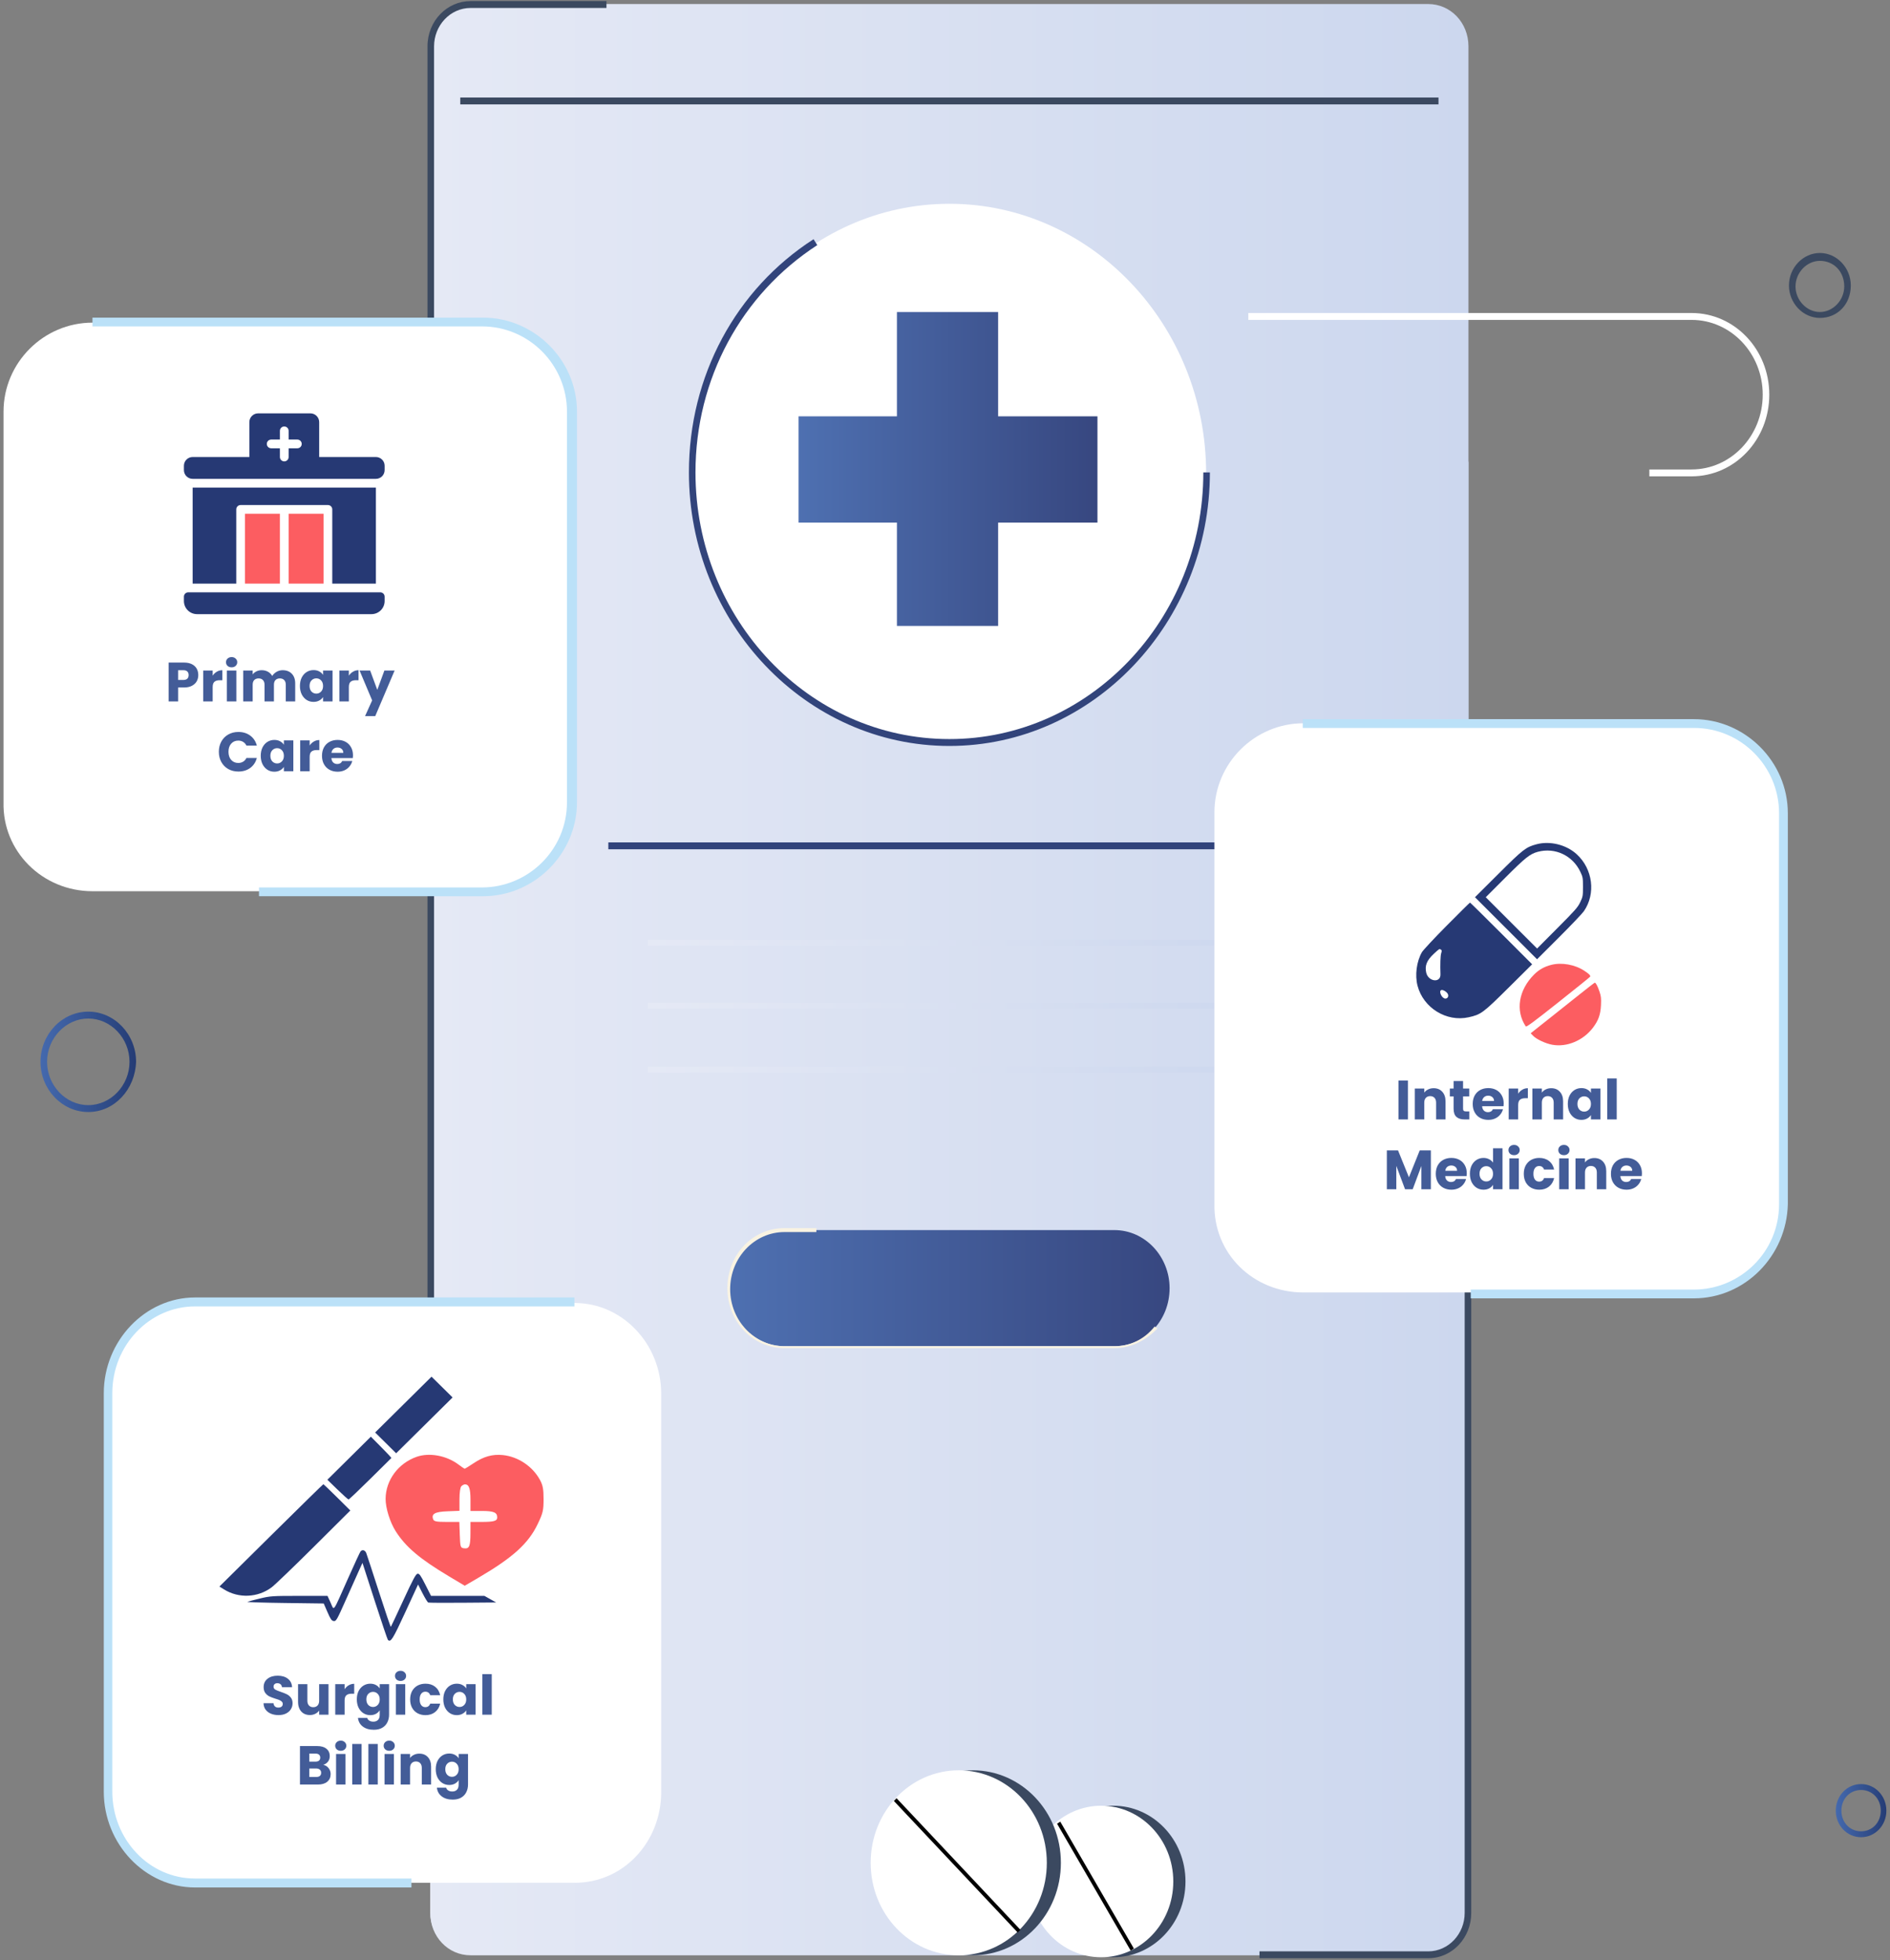 <svg width="379" height="393" viewBox="0 0 379 393" fill="none" xmlns="http://www.w3.org/2000/svg">
<rect x="0" y="0" width="379" height="393" fill="#808080" stroke="none"/>
<path d="M286.389 392.004H94.361C89.851 392.004 86.281 388.255 86.281 383.521V9.291C86.281 4.556 89.851 0.808 94.361 0.808H286.389C290.898 0.808 294.468 4.556 294.468 9.291V383.323C294.468 388.058 290.898 392.004 286.389 392.004Z" fill="url(#paint0_linear_2548_32537)"/>
<path d="M86.281 238.919V383.324C86.281 388.058 89.851 391.807 94.361 391.807H286.389C290.898 391.807 294.468 388.058 294.468 383.324V92.541L188.496 167.111L86.281 238.919Z" fill="url(#paint1_linear_2548_32537)"/>
<path d="M87.042 260.421H85.727V9.29C85.727 4.161 89.672 0.216 94.37 0.216H121.614V1.597H94.37C90.236 1.597 87.042 5.148 87.042 9.29V260.421Z" fill="#3B4960"/>
<path d="M286.383 392.595H252.562V391.214H286.383C290.517 391.214 293.711 387.663 293.711 383.521V155.866H295.027V383.521C295.027 388.452 291.269 392.595 286.383 392.595Z" fill="#3B4960"/>
<path d="M288.459 19.549H92.297V20.93H288.459V19.549Z" fill="#3B4960"/>
<path d="M190.381 148.961C162.009 148.961 138.898 124.696 138.898 94.908C138.898 65.119 162.009 40.855 190.381 40.855C218.754 40.855 241.865 65.119 241.865 94.908C241.865 124.696 218.754 148.961 190.381 148.961Z" fill="white"/>
<path d="M190.383 149.553C161.635 149.553 138.148 124.894 138.148 94.711C138.148 75.378 147.543 58.017 163.138 47.956L163.89 49.14C148.671 59.004 139.464 75.969 139.464 94.711C139.464 124.105 162.199 148.172 190.383 148.172C218.379 148.172 241.302 124.302 241.302 94.711H242.618C242.618 124.894 219.131 149.553 190.383 149.553Z" fill="#32447B"/>
<path d="M258.775 168.886H121.988V170.267H258.775V168.886Z" fill="#31437B"/>
<path d="M223.451 269.891H157.312C151.112 269.891 146.227 264.564 146.227 258.252C146.227 251.741 151.3 246.612 157.312 246.612H223.451C229.652 246.612 234.537 251.939 234.537 258.252C234.537 264.762 229.652 269.891 223.451 269.891Z" fill="url(#paint2_linear_2548_32537)"/>
<path d="M223.456 270.285H157.317C150.929 270.285 145.855 264.959 145.855 258.252C145.855 251.544 150.929 246.218 157.317 246.218H163.705V247.007H157.317C151.304 247.007 146.419 252.136 146.419 258.449C146.419 264.762 151.304 269.891 157.317 269.891H223.456C226.65 269.891 229.468 268.51 231.535 265.945L232.099 266.34C229.844 268.707 226.838 270.285 223.456 270.285Z" fill="#F9F3E2"/>
<path d="M253.322 188.416H129.875V189.6H253.322V188.416Z" fill="url(#paint3_linear_2548_32537)"/>
<path d="M253.322 201.042H129.875V202.226H253.322V201.042Z" fill="url(#paint4_linear_2548_32537)"/>
<path d="M253.322 213.864H129.875V215.048H253.322V213.864Z" fill="url(#paint5_linear_2548_32537)"/>
<path d="M220.071 83.466H200.154V62.555H179.862V83.466H160.133V104.772H179.862V125.486H200.154V104.772H220.071V83.466Z" fill="url(#paint6_linear_2548_32537)"/>
<path d="M373.198 368.331C370.38 368.331 368.125 365.964 368.125 363.005C368.125 360.046 370.38 357.678 373.198 357.678C376.017 357.678 378.271 360.046 378.271 363.005C378.271 365.964 376.017 368.331 373.198 368.331ZM373.198 358.862C370.943 358.862 369.252 360.637 369.252 363.005C369.252 365.372 370.943 367.147 373.198 367.147C375.453 367.147 377.144 365.372 377.144 363.005C377.144 360.637 375.453 358.862 373.198 358.862Z" fill="url(#paint7_linear_2548_32537)"/>
<path d="M17.704 222.94C12.443 222.94 8.121 218.403 8.121 212.879C8.121 207.355 12.443 202.818 17.704 202.818C22.965 202.818 27.286 207.355 27.286 212.879C27.098 218.403 22.965 222.94 17.704 222.94ZM17.704 204.199C13.194 204.199 9.436 208.144 9.436 212.879C9.436 217.613 13.194 221.559 17.704 221.559C22.213 221.559 25.971 217.613 25.971 212.879C25.971 208.144 22.213 204.199 17.704 204.199Z" fill="url(#paint8_linear_2548_32537)"/>
<path d="M261.374 259.117H339.793C349.595 259.117 357.638 251.074 357.638 241.271V162.851C357.638 153.049 349.595 145.006 339.793 145.006H261.374C251.572 145.006 243.529 153.049 243.529 162.851V241.271C243.278 251.325 251.321 259.117 261.374 259.117Z" fill="white"/>
<path d="M282.332 216.634V224.427H280.434V216.634H282.332ZM287.482 218.166C288.207 218.166 288.785 218.403 289.214 218.877C289.65 219.343 289.869 219.987 289.869 220.808V224.427H287.982V221.064C287.982 220.649 287.874 220.327 287.66 220.098C287.445 219.868 287.156 219.754 286.794 219.754C286.431 219.754 286.143 219.868 285.928 220.098C285.713 220.327 285.606 220.649 285.606 221.064V224.427H283.708V218.233H285.606V219.054C285.798 218.781 286.057 218.566 286.383 218.411C286.709 218.248 287.075 218.166 287.482 218.166ZM294.64 222.818V224.427H293.674C292.986 224.427 292.45 224.261 292.065 223.928C291.68 223.587 291.488 223.036 291.488 222.274V219.809H290.733V218.233H291.488V216.723H293.386V218.233H294.629V219.809H293.386V222.296C293.386 222.481 293.43 222.614 293.519 222.696C293.608 222.777 293.756 222.818 293.963 222.818H294.64ZM301.537 221.23C301.537 221.408 301.526 221.593 301.503 221.785H297.207C297.237 222.17 297.359 222.466 297.574 222.673C297.796 222.873 298.066 222.973 298.384 222.973C298.858 222.973 299.187 222.773 299.372 222.374H301.392C301.289 222.781 301.1 223.147 300.826 223.473C300.56 223.798 300.223 224.054 299.816 224.239C299.409 224.424 298.954 224.516 298.451 224.516C297.844 224.516 297.304 224.387 296.83 224.128C296.356 223.869 295.986 223.498 295.72 223.017C295.453 222.536 295.32 221.974 295.32 221.33C295.32 220.686 295.45 220.124 295.709 219.643C295.975 219.162 296.345 218.792 296.819 218.533C297.292 218.274 297.836 218.144 298.451 218.144C299.05 218.144 299.583 218.27 300.049 218.522C300.515 218.773 300.878 219.132 301.137 219.598C301.403 220.065 301.537 220.609 301.537 221.23ZM299.594 220.731C299.594 220.405 299.483 220.146 299.261 219.954C299.039 219.761 298.761 219.665 298.428 219.665C298.11 219.665 297.84 219.757 297.618 219.942C297.403 220.128 297.27 220.39 297.218 220.731H299.594ZM304.436 219.265C304.658 218.925 304.936 218.658 305.269 218.466C305.602 218.266 305.972 218.166 306.379 218.166V220.176H305.857C305.384 220.176 305.028 220.279 304.792 220.486C304.555 220.686 304.436 221.041 304.436 221.552V224.427H302.538V218.233H304.436V219.265ZM311.061 218.166C311.786 218.166 312.363 218.403 312.792 218.877C313.229 219.343 313.447 219.987 313.447 220.808V224.427H311.56V221.064C311.56 220.649 311.453 220.327 311.238 220.098C311.024 219.868 310.735 219.754 310.372 219.754C310.01 219.754 309.721 219.868 309.506 220.098C309.292 220.327 309.185 220.649 309.185 221.064V224.427H307.286V218.233H309.185V219.054C309.377 218.781 309.636 218.566 309.962 218.411C310.287 218.248 310.654 218.166 311.061 218.166ZM314.389 221.319C314.389 220.683 314.507 220.124 314.744 219.643C314.988 219.162 315.318 218.792 315.732 218.533C316.147 218.274 316.609 218.144 317.12 218.144C317.556 218.144 317.938 218.233 318.263 218.411C318.596 218.588 318.852 218.821 319.029 219.11V218.233H320.927V224.427H319.029V223.55C318.844 223.839 318.585 224.072 318.252 224.25C317.926 224.427 317.545 224.516 317.109 224.516C316.605 224.516 316.147 224.387 315.732 224.128C315.318 223.861 314.988 223.487 314.744 223.006C314.507 222.518 314.389 221.955 314.389 221.319ZM319.029 221.33C319.029 220.856 318.896 220.483 318.629 220.209C318.37 219.935 318.052 219.798 317.675 219.798C317.297 219.798 316.975 219.935 316.709 220.209C316.45 220.475 316.321 220.845 316.321 221.319C316.321 221.793 316.45 222.17 316.709 222.451C316.975 222.725 317.297 222.862 317.675 222.862C318.052 222.862 318.37 222.725 318.629 222.451C318.896 222.177 319.029 221.804 319.029 221.33ZM324.199 216.213V224.427H322.301V216.213H324.199ZM286.928 230.634V238.427H285.03V233.754L283.287 238.427H281.755L280.001 233.743V238.427H278.103V230.634H280.346L282.532 236.029L284.697 230.634H286.928ZM294.132 235.23C294.132 235.408 294.121 235.593 294.099 235.785H289.803C289.833 236.17 289.955 236.466 290.169 236.673C290.391 236.873 290.662 236.973 290.98 236.973C291.453 236.973 291.783 236.773 291.968 236.374H293.988C293.885 236.781 293.696 237.147 293.422 237.473C293.156 237.798 292.819 238.054 292.412 238.239C292.005 238.424 291.55 238.516 291.046 238.516C290.44 238.516 289.899 238.387 289.426 238.128C288.952 237.869 288.582 237.498 288.316 237.017C288.049 236.536 287.916 235.974 287.916 235.33C287.916 234.686 288.045 234.124 288.305 233.643C288.571 233.162 288.941 232.792 289.415 232.533C289.888 232.274 290.432 232.144 291.046 232.144C291.646 232.144 292.179 232.27 292.645 232.522C293.111 232.773 293.474 233.132 293.733 233.598C293.999 234.065 294.132 234.609 294.132 235.23ZM292.19 234.731C292.19 234.405 292.079 234.146 291.857 233.954C291.635 233.761 291.357 233.665 291.024 233.665C290.706 233.665 290.436 233.757 290.214 233.942C289.999 234.128 289.866 234.39 289.814 234.731H292.19ZM294.756 235.319C294.756 234.683 294.875 234.124 295.112 233.643C295.356 233.162 295.685 232.792 296.1 232.533C296.514 232.274 296.977 232.144 297.487 232.144C297.894 232.144 298.264 232.229 298.597 232.399C298.938 232.57 299.204 232.799 299.397 233.088V230.213H301.295V238.427H299.397V237.539C299.219 237.835 298.964 238.072 298.631 238.25C298.305 238.427 297.924 238.516 297.487 238.516C296.977 238.516 296.514 238.387 296.1 238.128C295.685 237.861 295.356 237.487 295.112 237.006C294.875 236.518 294.756 235.955 294.756 235.319ZM299.397 235.33C299.397 234.856 299.263 234.483 298.997 234.209C298.738 233.935 298.42 233.798 298.042 233.798C297.665 233.798 297.343 233.935 297.077 234.209C296.818 234.475 296.688 234.845 296.688 235.319C296.688 235.793 296.818 236.17 297.077 236.451C297.343 236.725 297.665 236.862 298.042 236.862C298.42 236.862 298.738 236.725 298.997 236.451C299.263 236.177 299.397 235.804 299.397 235.33ZM303.623 231.589C303.29 231.589 303.016 231.493 302.801 231.3C302.594 231.101 302.491 230.856 302.491 230.568C302.491 230.272 302.594 230.028 302.801 229.835C303.016 229.635 303.29 229.535 303.623 229.535C303.948 229.535 304.215 229.635 304.422 229.835C304.637 230.028 304.744 230.272 304.744 230.568C304.744 230.856 304.637 231.101 304.422 231.3C304.215 231.493 303.948 231.589 303.623 231.589ZM304.566 232.233V238.427H302.668V232.233H304.566ZM305.565 235.33C305.565 234.686 305.694 234.124 305.953 233.643C306.22 233.162 306.586 232.792 307.052 232.533C307.526 232.274 308.066 232.144 308.673 232.144C309.45 232.144 310.097 232.348 310.616 232.755C311.141 233.162 311.485 233.735 311.648 234.475H309.628C309.457 234.002 309.128 233.765 308.64 233.765C308.292 233.765 308.014 233.902 307.807 234.176C307.6 234.442 307.496 234.827 307.496 235.33C307.496 235.833 307.6 236.222 307.807 236.496C308.014 236.762 308.292 236.895 308.64 236.895C309.128 236.895 309.457 236.659 309.628 236.185H311.648C311.485 236.91 311.141 237.48 310.616 237.894C310.09 238.309 309.443 238.516 308.673 238.516C308.066 238.516 307.526 238.387 307.052 238.128C306.586 237.869 306.22 237.498 305.953 237.017C305.694 236.536 305.565 235.974 305.565 235.33ZM313.618 231.589C313.285 231.589 313.011 231.493 312.796 231.3C312.589 231.101 312.486 230.856 312.486 230.568C312.486 230.272 312.589 230.028 312.796 229.835C313.011 229.635 313.285 229.535 313.618 229.535C313.944 229.535 314.21 229.635 314.417 229.835C314.632 230.028 314.739 230.272 314.739 230.568C314.739 230.856 314.632 231.101 314.417 231.3C314.21 231.493 313.944 231.589 313.618 231.589ZM314.562 232.233V238.427H312.663V232.233H314.562ZM319.711 232.166C320.437 232.166 321.014 232.403 321.443 232.877C321.88 233.343 322.098 233.987 322.098 234.808V238.427H320.211V235.064C320.211 234.649 320.104 234.327 319.889 234.098C319.674 233.868 319.386 233.754 319.023 233.754C318.661 233.754 318.372 233.868 318.157 234.098C317.943 234.327 317.835 234.649 317.835 235.064V238.427H315.937V232.233H317.835V233.054C318.028 232.781 318.287 232.566 318.612 232.411C318.938 232.248 319.304 232.166 319.711 232.166ZM329.256 235.23C329.256 235.408 329.245 235.593 329.223 235.785H324.927C324.957 236.17 325.079 236.466 325.293 236.673C325.515 236.873 325.785 236.973 326.104 236.973C326.577 236.973 326.907 236.773 327.092 236.374H329.112C329.008 236.781 328.82 237.147 328.546 237.473C328.279 237.798 327.943 238.054 327.536 238.239C327.129 238.424 326.674 238.516 326.17 238.516C325.563 238.516 325.023 238.387 324.55 238.128C324.076 237.869 323.706 237.498 323.439 237.017C323.173 236.536 323.04 235.974 323.04 235.33C323.04 234.686 323.169 234.124 323.428 233.643C323.695 233.162 324.065 232.792 324.538 232.533C325.012 232.274 325.556 232.144 326.17 232.144C326.77 232.144 327.303 232.27 327.769 232.522C328.235 232.773 328.598 233.132 328.857 233.598C329.123 234.065 329.256 234.609 329.256 235.23ZM327.314 234.731C327.314 234.405 327.203 234.146 326.981 233.954C326.759 233.761 326.481 233.665 326.148 233.665C325.83 233.665 325.56 233.757 325.338 233.942C325.123 234.128 324.99 234.39 324.938 234.731H327.314Z" fill="#435C98"/>
<path fill-rule="evenodd" clip-rule="evenodd" d="M308.104 169.266C305.978 169.838 305.442 170.255 300.466 175.209L295.776 179.877L302 186.097L308.224 192.318L312.626 187.922C315.047 185.505 317.289 183.149 317.609 182.688C320.041 179.175 319.415 174.211 316.166 171.25C314.07 169.341 310.808 168.538 308.104 169.266ZM308.391 170.769C306.808 171.193 305.895 171.918 301.851 175.965L297.939 179.879L303.085 185.021L308.231 190.163L312.284 186.094C315.896 182.467 316.396 181.899 316.884 180.868C317.405 179.768 317.432 179.618 317.432 177.803C317.432 176.001 317.403 175.833 316.901 174.774C315.354 171.509 311.829 169.85 308.391 170.769ZM290.122 185.559C287.61 188.091 285.362 190.499 285.129 190.91C284.06 192.785 283.707 195.509 284.257 197.622C285.416 202.07 290.059 204.935 294.508 203.945C296.993 203.392 297.384 203.101 302.547 197.979L307.237 193.325L301.054 187.14C297.653 183.739 294.83 180.955 294.781 180.955C294.731 180.955 292.635 183.027 290.122 185.559ZM287.54 191.205C286.111 192.528 285.681 193.585 285.998 194.998C286.408 196.822 288.918 197.127 288.853 195.344C288.781 193.367 288.843 191.575 289.001 191.097C289.147 190.653 289.138 190.509 288.958 190.395C288.63 190.187 288.658 190.171 287.54 191.205ZM289.021 198.495C288.426 198.707 289.144 200.2 289.841 200.2C290.297 200.2 290.546 199.745 290.339 199.291C290.139 198.852 289.352 198.377 289.021 198.495Z" fill="#263974"/>
<path fill-rule="evenodd" clip-rule="evenodd" d="M311.092 193.435C309.695 193.79 308.606 194.4 307.631 195.375C304.514 198.492 303.849 202.634 305.962 205.777C306.082 205.956 307.542 204.878 312.435 200.998C315.911 198.242 318.799 195.915 318.855 195.825C318.998 195.594 318.692 195.274 317.709 194.627C315.818 193.383 313.172 192.906 311.092 193.435ZM316.834 199.296C315.273 200.544 312.409 202.823 310.471 204.358L306.946 207.151L307.417 207.643C308.102 208.358 309.931 209.214 311.292 209.457C314.229 209.982 317.493 208.605 319.449 206.015C320.544 204.564 320.954 203.399 321.044 201.483C321.105 200.172 321.056 199.725 320.756 198.828C320.382 197.71 320.003 196.995 319.794 197.015C319.728 197.021 318.396 198.048 316.834 199.296Z" fill="#FC5D61"/>
<path d="M339.661 260.298H294.922V258.539H339.661C348.96 258.539 356.752 250.998 356.752 241.447V163.027C356.752 153.727 349.212 145.936 339.661 145.936H261.242V144.176H339.661C349.966 144.176 358.511 152.722 358.511 163.027V241.447C358.26 251.752 349.966 260.298 339.661 260.298Z" fill="#BBE1F8"/>
<path d="M339.198 95.499H330.743V94.119H339.198C347.09 94.119 353.478 87.411 353.478 79.126C353.478 70.84 347.09 64.133 339.198 64.133H250.324V62.752H339.198C347.841 62.752 354.793 70.051 354.793 79.126C354.793 88.2 347.841 95.499 339.198 95.499Z" fill="white"/>
<path d="M364.939 63.739C361.557 63.739 358.738 60.78 358.738 57.229C358.738 53.678 361.557 50.719 364.939 50.719C368.321 50.719 371.139 53.678 371.139 57.229C371.139 60.977 368.509 63.739 364.939 63.739ZM364.939 52.297C362.308 52.297 360.054 54.664 360.054 57.426C360.054 60.188 362.308 62.555 364.939 62.555C367.569 62.555 369.824 60.188 369.824 57.426C369.824 54.467 367.757 52.297 364.939 52.297Z" fill="#3B4960"/>
<path d="M237.725 377.208C237.725 385.691 231.148 392.398 223.257 392.398C215.177 392.398 208.789 385.494 208.789 377.208C208.789 368.725 215.365 362.018 223.257 362.018C231.148 362.018 237.725 368.725 237.725 377.208Z" fill="#3B4960"/>
<path d="M235.279 377.208C235.279 385.691 228.703 392.398 220.812 392.398C212.732 392.398 206.344 385.494 206.344 377.208C206.344 368.725 212.92 362.018 220.812 362.018C228.703 362.018 235.279 368.725 235.279 377.208Z" fill="white"/>
<path d="M212.615 365.211L211.973 365.622L226.732 391.064L227.374 390.653L212.615 365.211Z" fill="black"/>
<path d="M212.738 373.46C212.738 383.719 204.847 392.004 195.076 392.004C185.306 392.004 177.414 383.719 177.414 373.46C177.414 363.202 185.306 354.917 195.076 354.917C204.847 354.917 212.738 363.202 212.738 373.46Z" fill="#3B4960"/>
<path d="M209.918 373.46C209.918 383.719 202.026 392.004 192.256 392.004C182.485 392.004 174.594 383.719 174.594 373.46C174.594 363.202 182.485 354.917 192.256 354.917C202.026 354.917 209.918 363.202 209.918 373.46Z" fill="white"/>
<path d="M179.785 360.511L179.25 361.065L204.083 387.442L204.617 386.887L179.785 360.511Z" fill="black"/>
<path d="M18.534 178.673H96.864C106.655 178.673 114.689 170.639 114.689 160.847V82.511C114.689 72.719 106.655 64.685 96.864 64.685H18.534C8.743 64.685 0.709 72.719 0.709 82.511V160.847C0.458 170.639 8.492 178.673 18.534 178.673Z" fill="white"/>
<path d="M96.873 179.677H51.934V177.92H96.622C105.911 177.92 113.694 170.388 113.694 160.847V82.511C113.694 73.222 106.162 65.438 96.622 65.438H18.543V63.681H96.873C107.166 63.681 115.702 72.217 115.702 82.511V160.847C115.702 171.141 107.166 179.677 96.873 179.677Z" fill="#BBE1F8"/>
<path d="M39.761 135.342C39.761 135.794 39.657 136.208 39.45 136.586C39.243 136.956 38.925 137.255 38.495 137.485C38.066 137.714 37.533 137.829 36.897 137.829H35.72V140.626H33.822V132.834H36.897C37.519 132.834 38.044 132.941 38.473 133.156C38.902 133.37 39.224 133.666 39.439 134.044C39.654 134.421 39.761 134.854 39.761 135.342ZM36.752 136.319C37.115 136.319 37.385 136.234 37.563 136.064C37.74 135.894 37.829 135.653 37.829 135.342C37.829 135.032 37.74 134.791 37.563 134.621C37.385 134.451 37.115 134.366 36.752 134.366H35.72V136.319H36.752ZM42.647 135.465C42.869 135.124 43.147 134.858 43.48 134.665C43.813 134.465 44.183 134.366 44.59 134.366V136.375H44.068C43.595 136.375 43.239 136.478 43.003 136.686C42.766 136.885 42.647 137.241 42.647 137.751V140.626H40.749V134.432H42.647V135.465ZM46.452 133.788C46.119 133.788 45.845 133.692 45.631 133.5C45.423 133.3 45.32 133.056 45.32 132.767C45.32 132.471 45.423 132.227 45.631 132.034C45.845 131.835 46.119 131.735 46.452 131.735C46.778 131.735 47.044 131.835 47.251 132.034C47.466 132.227 47.573 132.471 47.573 132.767C47.573 133.056 47.466 133.3 47.251 133.5C47.044 133.692 46.778 133.788 46.452 133.788ZM47.396 134.432V140.626H45.497V134.432H47.396ZM56.675 134.366C57.445 134.366 58.055 134.599 58.507 135.065C58.965 135.531 59.195 136.179 59.195 137.008V140.626H57.308V137.263C57.308 136.863 57.2 136.556 56.986 136.342C56.779 136.12 56.49 136.009 56.12 136.009C55.75 136.009 55.458 136.12 55.243 136.342C55.036 136.556 54.932 136.863 54.932 137.263V140.626H53.045V137.263C53.045 136.863 52.938 136.556 52.723 136.342C52.516 136.12 52.227 136.009 51.857 136.009C51.487 136.009 51.195 136.12 50.98 136.342C50.773 136.556 50.669 136.863 50.669 137.263V140.626H48.771V134.432H50.669V135.209C50.862 134.95 51.114 134.747 51.424 134.599C51.735 134.443 52.087 134.366 52.479 134.366C52.945 134.366 53.36 134.465 53.722 134.665C54.092 134.865 54.381 135.15 54.588 135.52C54.803 135.18 55.095 134.902 55.465 134.687C55.835 134.473 56.238 134.366 56.675 134.366ZM60.145 137.518C60.145 136.882 60.264 136.323 60.5 135.842C60.745 135.361 61.074 134.991 61.488 134.732C61.903 134.473 62.365 134.343 62.876 134.343C63.313 134.343 63.694 134.432 64.019 134.61C64.352 134.787 64.608 135.021 64.785 135.309V134.432H66.683V140.626H64.785V139.749C64.6 140.038 64.341 140.271 64.008 140.449C63.683 140.626 63.301 140.715 62.865 140.715C62.362 140.715 61.903 140.586 61.488 140.327C61.074 140.06 60.745 139.687 60.5 139.206C60.264 138.717 60.145 138.155 60.145 137.518ZM64.785 137.529C64.785 137.056 64.652 136.682 64.386 136.408C64.127 136.134 63.808 135.997 63.431 135.997C63.053 135.997 62.732 136.134 62.465 136.408C62.206 136.675 62.077 137.045 62.077 137.518C62.077 137.992 62.206 138.369 62.465 138.651C62.732 138.924 63.053 139.061 63.431 139.061C63.808 139.061 64.127 138.924 64.386 138.651C64.652 138.377 64.785 138.003 64.785 137.529ZM69.955 135.465C70.177 135.124 70.455 134.858 70.788 134.665C71.121 134.465 71.491 134.366 71.898 134.366V136.375H71.376C70.902 136.375 70.547 136.478 70.31 136.686C70.073 136.885 69.955 137.241 69.955 137.751V140.626H68.057V134.432H69.955V135.465ZM79.133 134.432L75.247 143.568H73.205L74.626 140.416L72.106 134.432H74.226L75.658 138.306L77.079 134.432H79.133ZM43.885 150.719C43.885 149.949 44.052 149.265 44.385 148.665C44.718 148.058 45.181 147.589 45.773 147.255C46.372 146.915 47.049 146.745 47.804 146.745C48.729 146.745 49.521 146.989 50.18 147.478C50.838 147.966 51.279 148.632 51.501 149.476H49.414C49.258 149.15 49.036 148.902 48.748 148.732C48.466 148.562 48.144 148.477 47.782 148.477C47.197 148.477 46.724 148.68 46.361 149.087C45.998 149.494 45.817 150.038 45.817 150.719C45.817 151.4 45.998 151.944 46.361 152.351C46.724 152.758 47.197 152.961 47.782 152.961C48.144 152.961 48.466 152.876 48.748 152.706C49.036 152.536 49.258 152.288 49.414 151.962H51.501C51.279 152.806 50.838 153.472 50.18 153.96C49.521 154.441 48.729 154.682 47.804 154.682C47.049 154.682 46.372 154.515 45.773 154.182C45.181 153.842 44.718 153.372 44.385 152.773C44.052 152.173 43.885 151.489 43.885 150.719ZM52.286 151.518C52.286 150.882 52.404 150.323 52.641 149.842C52.885 149.361 53.214 148.991 53.629 148.732C54.043 148.473 54.506 148.343 55.016 148.343C55.453 148.343 55.834 148.432 56.16 148.61C56.493 148.787 56.748 149.021 56.926 149.309V148.432H58.824V154.626H56.926V153.749C56.741 154.038 56.482 154.271 56.149 154.449C55.823 154.626 55.442 154.715 55.005 154.715C54.502 154.715 54.043 154.586 53.629 154.327C53.214 154.06 52.885 153.687 52.641 153.206C52.404 152.717 52.286 152.155 52.286 151.518ZM56.926 151.529C56.926 151.056 56.793 150.682 56.526 150.408C56.267 150.134 55.949 149.997 55.572 149.997C55.194 149.997 54.872 150.134 54.606 150.408C54.347 150.675 54.217 151.045 54.217 151.518C54.217 151.992 54.347 152.369 54.606 152.651C54.872 152.924 55.194 153.061 55.572 153.061C55.949 153.061 56.267 152.924 56.526 152.651C56.793 152.377 56.926 152.003 56.926 151.529ZM62.096 149.465C62.318 149.124 62.595 148.858 62.928 148.665C63.261 148.465 63.631 148.366 64.038 148.366V150.375H63.517C63.043 150.375 62.688 150.478 62.451 150.686C62.214 150.885 62.096 151.241 62.096 151.751V154.626H60.197V148.432H62.096V149.465ZM70.785 151.429C70.785 151.607 70.773 151.792 70.751 151.984H66.455C66.485 152.369 66.607 152.665 66.822 152.873C67.044 153.072 67.314 153.172 67.632 153.172C68.106 153.172 68.435 152.972 68.62 152.573H70.64C70.537 152.98 70.348 153.346 70.074 153.672C69.808 153.997 69.471 154.253 69.064 154.438C68.657 154.623 68.202 154.715 67.699 154.715C67.092 154.715 66.552 154.586 66.078 154.327C65.604 154.068 65.234 153.698 64.968 153.217C64.701 152.736 64.568 152.173 64.568 151.529C64.568 150.885 64.698 150.323 64.957 149.842C65.223 149.361 65.593 148.991 66.067 148.732C66.54 148.473 67.084 148.343 67.699 148.343C68.298 148.343 68.831 148.469 69.297 148.721C69.763 148.972 70.126 149.331 70.385 149.798C70.651 150.264 70.785 150.808 70.785 151.429ZM68.842 150.93C68.842 150.604 68.731 150.345 68.509 150.153C68.287 149.96 68.009 149.864 67.676 149.864C67.358 149.864 67.088 149.957 66.866 150.142C66.651 150.327 66.518 150.589 66.466 150.93H68.842Z" fill="#435C98"/>
<g clip-path="url(#clip0_2548_32537)">
<path d="M57.879 103H64.879V117H57.879V103Z" fill="#FC5D61"/>
<path d="M75.379 117V97.749H38.629V117H47.379V102.125C47.379 101.892 47.471 101.67 47.635 101.506C47.799 101.342 48.022 101.25 48.254 101.25H65.754C65.986 101.25 66.209 101.342 66.373 101.506C66.537 101.67 66.629 101.892 66.629 102.125V117H75.379Z" fill="#263974"/>
<path d="M49.129 103H56.129V117H49.129V103Z" fill="#FC5D61"/>
<path d="M75.379 91.624H64.004V84.624C64.003 84.16 63.819 83.716 63.491 83.388C63.163 83.059 62.718 82.875 62.254 82.874H51.754C51.29 82.875 50.845 83.059 50.517 83.388C50.189 83.716 50.004 84.16 50.004 84.624V91.624H38.629C38.165 91.625 37.72 91.809 37.392 92.138C37.064 92.466 36.879 92.91 36.879 93.374V94.249C36.879 94.713 37.064 95.158 37.392 95.486C37.72 95.814 38.165 95.999 38.629 95.999H75.379C75.843 95.999 76.288 95.814 76.616 95.486C76.944 95.158 77.128 94.713 77.129 94.249V93.374C77.128 92.91 76.944 92.466 76.616 92.138C76.288 91.809 75.843 91.625 75.379 91.624ZM59.629 89.874H57.879V91.624C57.879 91.857 57.787 92.079 57.623 92.243C57.459 92.407 57.236 92.499 57.004 92.499C56.772 92.499 56.549 92.407 56.385 92.243C56.221 92.079 56.129 91.857 56.129 91.624V89.874H54.379C54.147 89.874 53.924 89.782 53.76 89.618C53.596 89.454 53.504 89.232 53.504 88.999C53.504 88.767 53.596 88.545 53.76 88.381C53.924 88.217 54.147 88.124 54.379 88.124H56.129V86.374C56.129 86.142 56.221 85.92 56.385 85.756C56.549 85.592 56.772 85.499 57.004 85.499C57.236 85.499 57.459 85.592 57.623 85.756C57.787 85.92 57.879 86.142 57.879 86.374V88.124H59.629C59.861 88.124 60.084 88.217 60.248 88.381C60.412 88.545 60.504 88.767 60.504 88.999C60.504 89.232 60.412 89.454 60.248 89.618C60.084 89.782 59.861 89.874 59.629 89.874Z" fill="#263974"/>
<path d="M76.254 118.75H37.754C37.522 118.75 37.299 118.842 37.135 119.006C36.971 119.17 36.879 119.392 36.879 119.625V120.5C36.88 121.195 37.157 121.863 37.649 122.355C38.141 122.847 38.808 123.124 39.504 123.125H74.504C75.2 123.124 75.867 122.847 76.359 122.355C76.851 121.863 77.128 121.195 77.129 120.5V119.625C77.129 119.392 77.037 119.17 76.873 119.006C76.709 118.842 76.486 118.75 76.254 118.75Z" fill="#263974"/>
</g>
<path d="M115.275 377.467H39.193C29.682 377.467 21.879 369.275 21.879 359.29V279.409C21.879 269.424 29.682 261.231 39.193 261.231H115.275C124.785 261.231 132.588 269.424 132.588 279.409V359.29C132.588 369.275 125.029 377.467 115.275 377.467Z" fill="white"/>
<path d="M82.507 378.404H39.102C29.104 378.404 20.812 369.699 20.812 359.202V279.322C20.812 268.825 29.104 260.12 39.102 260.12H115.184V261.912H39.102C30.079 261.912 22.52 269.593 22.52 279.322V359.202C22.52 368.675 29.835 376.612 39.102 376.612H82.507V378.404Z" fill="#BBE1F8"/>
<path d="M55.856 343.847C55.292 343.847 54.786 343.755 54.34 343.572C53.893 343.389 53.534 343.118 53.263 342.759C52.999 342.4 52.86 341.968 52.846 341.463H54.845C54.874 341.749 54.973 341.968 55.142 342.122C55.31 342.269 55.53 342.342 55.801 342.342C56.079 342.342 56.299 342.28 56.46 342.155C56.621 342.023 56.702 341.844 56.702 341.617C56.702 341.426 56.636 341.269 56.504 341.144C56.379 341.02 56.222 340.917 56.031 340.837C55.848 340.756 55.585 340.665 55.24 340.562C54.742 340.408 54.336 340.255 54.021 340.101C53.706 339.947 53.435 339.72 53.208 339.42C52.981 339.119 52.867 338.728 52.867 338.244C52.867 337.526 53.127 336.966 53.647 336.563C54.167 336.153 54.845 335.948 55.68 335.948C56.529 335.948 57.214 336.153 57.734 336.563C58.254 336.966 58.532 337.53 58.569 338.255H56.537C56.522 338.006 56.431 337.812 56.262 337.673C56.094 337.526 55.877 337.453 55.614 337.453C55.387 337.453 55.204 337.515 55.065 337.64C54.925 337.757 54.856 337.929 54.856 338.156C54.856 338.405 54.973 338.599 55.207 338.739C55.442 338.878 55.808 339.028 56.306 339.189C56.804 339.357 57.207 339.519 57.514 339.672C57.829 339.826 58.1 340.05 58.327 340.342C58.554 340.635 58.668 341.013 58.668 341.474C58.668 341.913 58.554 342.313 58.327 342.671C58.108 343.03 57.785 343.316 57.361 343.528C56.936 343.741 56.434 343.847 55.856 343.847ZM65.877 337.64V343.77H63.999V342.935C63.808 343.206 63.548 343.426 63.219 343.594C62.896 343.755 62.538 343.836 62.142 343.836C61.673 343.836 61.26 343.733 60.901 343.528C60.542 343.316 60.263 343.012 60.066 342.617C59.868 342.221 59.769 341.756 59.769 341.221V337.64H61.637V340.969C61.637 341.379 61.743 341.697 61.955 341.924C62.168 342.151 62.453 342.265 62.812 342.265C63.178 342.265 63.468 342.151 63.68 341.924C63.892 341.697 63.999 341.379 63.999 340.969V337.64H65.877ZM69.105 338.662C69.325 338.325 69.599 338.061 69.929 337.871C70.258 337.673 70.625 337.574 71.028 337.574V339.562H70.511C70.043 339.562 69.691 339.665 69.457 339.87C69.222 340.068 69.105 340.419 69.105 340.925V343.77H67.227V337.64H69.105V338.662ZM74.254 337.552C74.686 337.552 75.064 337.64 75.386 337.816C75.716 337.992 75.968 338.222 76.144 338.508V337.64H78.022V343.759C78.022 344.323 77.909 344.832 77.682 345.286C77.462 345.747 77.122 346.114 76.66 346.385C76.206 346.656 75.639 346.791 74.957 346.791C74.049 346.791 73.313 346.575 72.749 346.143C72.185 345.718 71.863 345.14 71.783 344.407H73.639C73.698 344.642 73.837 344.825 74.057 344.956C74.276 345.096 74.547 345.165 74.87 345.165C75.258 345.165 75.565 345.052 75.792 344.825C76.027 344.605 76.144 344.25 76.144 343.759V342.891C75.961 343.177 75.708 343.411 75.386 343.594C75.064 343.77 74.686 343.858 74.254 343.858C73.749 343.858 73.291 343.73 72.881 343.473C72.471 343.21 72.145 342.84 71.903 342.364C71.669 341.88 71.552 341.324 71.552 340.694C71.552 340.064 71.669 339.511 71.903 339.035C72.145 338.559 72.471 338.193 72.881 337.937C73.291 337.68 73.749 337.552 74.254 337.552ZM76.144 340.705C76.144 340.236 76.012 339.866 75.748 339.595C75.492 339.324 75.177 339.189 74.804 339.189C74.43 339.189 74.112 339.324 73.848 339.595C73.592 339.859 73.463 340.225 73.463 340.694C73.463 341.163 73.592 341.536 73.848 341.815C74.112 342.086 74.43 342.221 74.804 342.221C75.177 342.221 75.492 342.086 75.748 341.815C76.012 341.544 76.144 341.174 76.144 340.705ZM80.326 337.003C79.997 337.003 79.726 336.908 79.513 336.717C79.308 336.519 79.206 336.278 79.206 335.992C79.206 335.699 79.308 335.458 79.513 335.267C79.726 335.069 79.997 334.97 80.326 334.97C80.649 334.97 80.912 335.069 81.117 335.267C81.33 335.458 81.436 335.699 81.436 335.992C81.436 336.278 81.33 336.519 81.117 336.717C80.912 336.908 80.649 337.003 80.326 337.003ZM81.26 337.64V343.77H79.382V337.64H81.26ZM82.248 340.705C82.248 340.068 82.376 339.511 82.632 339.035C82.896 338.559 83.259 338.193 83.72 337.937C84.189 337.68 84.723 337.552 85.324 337.552C86.093 337.552 86.734 337.754 87.246 338.156C87.766 338.559 88.107 339.127 88.268 339.859H86.269C86.1 339.39 85.774 339.156 85.291 339.156C84.947 339.156 84.672 339.292 84.467 339.562C84.262 339.826 84.159 340.207 84.159 340.705C84.159 341.203 84.262 341.588 84.467 341.859C84.672 342.122 84.947 342.254 85.291 342.254C85.774 342.254 86.1 342.02 86.269 341.551H88.268C88.107 342.269 87.766 342.833 87.246 343.243C86.727 343.653 86.086 343.858 85.324 343.858C84.723 343.858 84.189 343.73 83.72 343.473C83.259 343.217 82.896 342.851 82.632 342.375C82.376 341.899 82.248 341.342 82.248 340.705ZM88.899 340.694C88.899 340.064 89.017 339.511 89.251 339.035C89.493 338.559 89.819 338.193 90.229 337.937C90.639 337.68 91.097 337.552 91.602 337.552C92.034 337.552 92.411 337.64 92.734 337.816C93.063 337.992 93.316 338.222 93.492 338.508V337.64H95.37V343.77H93.492V342.902C93.308 343.188 93.052 343.418 92.722 343.594C92.4 343.77 92.023 343.858 91.591 343.858C91.093 343.858 90.639 343.73 90.229 343.473C89.819 343.21 89.493 342.84 89.251 342.364C89.017 341.88 88.899 341.324 88.899 340.694ZM93.492 340.705C93.492 340.236 93.36 339.866 93.096 339.595C92.84 339.324 92.525 339.189 92.151 339.189C91.778 339.189 91.459 339.324 91.195 339.595C90.939 339.859 90.811 340.225 90.811 340.694C90.811 341.163 90.939 341.536 91.195 341.815C91.459 342.086 91.778 342.221 92.151 342.221C92.525 342.221 92.84 342.086 93.096 341.815C93.36 341.544 93.492 341.174 93.492 340.705ZM98.608 335.641V343.77H96.729V335.641H98.608ZM64.82 353.815C65.267 353.91 65.626 354.134 65.897 354.485C66.168 354.83 66.303 355.225 66.303 355.672C66.303 356.316 66.076 356.829 65.622 357.21C65.175 357.583 64.549 357.77 63.743 357.77H60.151V350.058H63.623C64.406 350.058 65.018 350.237 65.457 350.596C65.904 350.955 66.127 351.442 66.127 352.057C66.127 352.512 66.007 352.889 65.765 353.189C65.531 353.489 65.216 353.698 64.82 353.815ZM62.03 353.178H63.26C63.568 353.178 63.802 353.112 63.963 352.98C64.132 352.841 64.216 352.64 64.216 352.376C64.216 352.112 64.132 351.911 63.963 351.772C63.802 351.633 63.568 351.563 63.26 351.563H62.03V353.178ZM63.414 356.254C63.729 356.254 63.971 356.184 64.139 356.045C64.315 355.899 64.403 355.69 64.403 355.419C64.403 355.148 64.311 354.936 64.128 354.782C63.952 354.628 63.707 354.551 63.392 354.551H62.03V356.254H63.414ZM68.338 351.003C68.008 351.003 67.737 350.908 67.525 350.717C67.32 350.519 67.217 350.278 67.217 349.992C67.217 349.699 67.32 349.458 67.525 349.267C67.737 349.069 68.008 348.97 68.338 348.97C68.66 348.97 68.923 349.069 69.129 349.267C69.341 349.458 69.447 349.699 69.447 349.992C69.447 350.278 69.341 350.519 69.129 350.717C68.923 350.908 68.66 351.003 68.338 351.003ZM69.271 351.64V357.77H67.393V351.64H69.271ZM72.511 349.641V357.77H70.633V349.641H72.511ZM75.751 349.641V357.77H73.873V349.641H75.751ZM78.057 351.003C77.728 351.003 77.457 350.908 77.244 350.717C77.039 350.519 76.937 350.278 76.937 349.992C76.937 349.699 77.039 349.458 77.244 349.267C77.457 349.069 77.728 348.97 78.057 348.97C78.379 348.97 78.643 349.069 78.848 349.267C79.061 349.458 79.167 349.699 79.167 349.992C79.167 350.278 79.061 350.519 78.848 350.717C78.643 350.908 78.379 351.003 78.057 351.003ZM78.991 351.64V357.77H77.112V351.64H78.991ZM84.088 351.574C84.805 351.574 85.377 351.808 85.801 352.277C86.234 352.739 86.45 353.376 86.45 354.189V357.77H84.582V354.441C84.582 354.031 84.476 353.713 84.263 353.486C84.051 353.259 83.765 353.145 83.406 353.145C83.048 353.145 82.762 353.259 82.55 353.486C82.337 353.713 82.231 354.031 82.231 354.441V357.77H80.352V351.64H82.231V352.453C82.421 352.182 82.678 351.97 83 351.816C83.322 351.655 83.685 351.574 84.088 351.574ZM90.084 351.552C90.516 351.552 90.893 351.64 91.215 351.816C91.545 351.992 91.798 352.222 91.973 352.508V351.64H93.852V357.759C93.852 358.323 93.739 358.832 93.511 359.286C93.292 359.747 92.951 360.114 92.49 360.385C92.036 360.656 91.468 360.791 90.787 360.791C89.879 360.791 89.143 360.575 88.579 360.143C88.015 359.718 87.693 359.14 87.612 358.407H89.469C89.527 358.642 89.666 358.825 89.886 358.956C90.106 359.096 90.377 359.165 90.699 359.165C91.087 359.165 91.395 359.052 91.622 358.825C91.856 358.605 91.973 358.25 91.973 357.759V356.891C91.79 357.177 91.538 357.411 91.215 357.594C90.893 357.77 90.516 357.858 90.084 357.858C89.579 357.858 89.121 357.73 88.711 357.473C88.3 357.21 87.975 356.84 87.733 356.364C87.499 355.88 87.381 355.324 87.381 354.694C87.381 354.064 87.499 353.511 87.733 353.035C87.975 352.559 88.3 352.193 88.711 351.937C89.121 351.68 89.579 351.552 90.084 351.552ZM91.973 354.705C91.973 354.236 91.842 353.866 91.578 353.595C91.322 353.324 91.007 353.189 90.633 353.189C90.26 353.189 89.941 353.324 89.677 353.595C89.421 353.859 89.293 354.225 89.293 354.694C89.293 355.163 89.421 355.536 89.677 355.815C89.941 356.086 90.26 356.221 90.633 356.221C91.007 356.221 91.322 356.086 91.578 355.815C91.842 355.544 91.973 355.174 91.973 354.705Z" fill="#435C98"/>
<path fill-rule="evenodd" clip-rule="evenodd" d="M83.525 292.076C79.849 293.381 77.359 296.748 77.325 300.463C77.307 302.306 78.196 305.176 79.344 306.98C81.365 310.16 84.186 312.542 90.116 316.078L93.194 317.914L95.898 316.333C102.839 312.274 105.957 309.454 107.823 305.546C108.878 303.338 109.001 302.818 109.003 300.57C109.004 298.572 108.861 297.789 108.301 296.742C106.832 293.994 103.914 292.031 100.831 291.717C98.759 291.506 96.99 292 94.966 293.356C94.068 293.957 93.268 294.448 93.187 294.448C93.106 294.448 92.561 294.085 91.975 293.641C89.564 291.81 86.087 291.167 83.525 292.076ZM92.514 297.964C92.289 298.188 92.136 299.266 92.136 300.619V302.897L89.724 302.989C87.197 303.085 86.448 303.51 86.871 304.608C87.031 305.024 87.547 305.121 89.59 305.121H92.11L92.202 307.711C92.289 310.171 92.331 310.306 93.046 310.406C94.099 310.554 94.333 310.009 94.339 307.397L94.344 305.121H96.526C99.07 305.121 99.706 304.938 99.706 304.209C99.706 303.219 99.003 302.924 96.646 302.924H94.344V300.632C94.344 298.424 94.04 297.587 93.24 297.587C93.049 297.587 92.722 297.757 92.514 297.964Z" fill="#FC5D61"/>
<path fill-rule="evenodd" clip-rule="evenodd" d="M80.879 281.594L75.226 287.189L77.333 289.273L79.441 291.358L85.099 285.761L90.757 280.165L88.645 278.082L86.532 276L80.879 281.594ZM70.007 292.348L65.647 296.664L67.681 298.641C68.799 299.728 69.798 300.617 69.899 300.617C70.001 300.617 71.976 298.744 74.288 296.455L78.492 292.294L78.092 291.836C77.872 291.584 76.944 290.625 76.03 289.705L74.368 288.031L70.007 292.348ZM54.365 307.819L44 318.074L44.904 318.639C47.855 320.487 51.695 320.321 54.483 318.225C55.142 317.729 58.96 314.062 62.967 310.076L70.253 302.828L67.598 300.197C66.138 298.75 64.896 297.565 64.837 297.565C64.779 297.565 60.066 302.18 54.365 307.819ZM72.291 311.045C72.177 311.185 71.045 313.634 69.774 316.488C66.627 323.552 67.049 322.965 66.3 321.32L65.675 319.947H60.003C54.605 319.947 54.226 319.972 52.127 320.474C50.914 320.764 49.783 321.061 49.613 321.135C49.443 321.209 52.817 321.315 57.111 321.371L64.916 321.473L65.668 323.202C66.296 324.645 66.505 324.942 66.93 324.993C67.407 325.05 67.556 324.789 69.365 320.72C70.424 318.336 71.605 315.699 71.99 314.86L72.688 313.334L75.15 320.964C76.504 325.161 77.689 328.671 77.784 328.766C78.349 329.328 78.759 328.678 81.27 323.229L83.835 317.663L84.73 319.424C85.222 320.393 85.738 321.228 85.877 321.281C86.016 321.334 89.137 321.352 92.813 321.323L99.496 321.269L98.317 320.608L97.137 319.947H91.787H86.438L85.296 317.695C84.34 315.81 84.085 315.455 83.728 315.508C83.387 315.559 82.815 316.627 80.883 320.819C79.553 323.705 78.423 326.107 78.373 326.157C78.322 326.207 77.242 323.022 75.972 319.079C74.702 315.136 73.564 311.658 73.441 311.35C73.207 310.761 72.642 310.611 72.291 311.045Z" fill="#263974"/>
<defs>
<linearGradient id="paint0_linear_2548_32537" x1="86.267" y1="196.414" x2="294.425" y2="196.414" gradientUnits="userSpaceOnUse">
<stop stop-color="#E5E9F5"/>
<stop offset="1" stop-color="#CCD7EE"/>
</linearGradient>
<linearGradient id="paint1_linear_2548_32537" x1="86.267" y1="242.266" x2="294.425" y2="242.266" gradientUnits="userSpaceOnUse">
<stop stop-color="#E5E9F5"/>
<stop offset="1" stop-color="#CCD7EE"/>
</linearGradient>
<linearGradient id="paint2_linear_2548_32537" x1="146.115" y1="258.213" x2="234.592" y2="258.213" gradientUnits="userSpaceOnUse">
<stop stop-color="#4E70B1"/>
<stop offset="1" stop-color="#374780"/>
</linearGradient>
<linearGradient id="paint3_linear_2548_32537" x1="129.911" y1="188.9" x2="253.286" y2="188.9" gradientUnits="userSpaceOnUse">
<stop stop-color="#E5E9F5"/>
<stop offset="1" stop-color="#CCD7EE"/>
</linearGradient>
<linearGradient id="paint4_linear_2548_32537" x1="129.911" y1="201.683" x2="253.286" y2="201.683" gradientUnits="userSpaceOnUse">
<stop stop-color="#E5E9F5"/>
<stop offset="1" stop-color="#CCD7EE"/>
</linearGradient>
<linearGradient id="paint5_linear_2548_32537" x1="129.911" y1="214.464" x2="253.286" y2="214.464" gradientUnits="userSpaceOnUse">
<stop stop-color="#E5E9F5"/>
<stop offset="1" stop-color="#CCD7EE"/>
</linearGradient>
<linearGradient id="paint6_linear_2548_32537" x1="160.113" y1="94.092" x2="220.052" y2="94.092" gradientUnits="userSpaceOnUse">
<stop stop-color="#4E70B1"/>
<stop offset="1" stop-color="#374780"/>
</linearGradient>
<linearGradient id="paint7_linear_2548_32537" x1="368.149" y1="363.024" x2="378.327" y2="363.024" gradientUnits="userSpaceOnUse">
<stop stop-color="#4469AE"/>
<stop offset="0.68" stop-color="#304C88"/>
<stop offset="1" stop-color="#253C75"/>
</linearGradient>
<linearGradient id="paint8_linear_2548_32537" x1="8.121" y1="212.875" x2="27.175" y2="212.875" gradientUnits="userSpaceOnUse">
<stop stop-color="#4469AE"/>
<stop offset="0.68" stop-color="#304C88"/>
<stop offset="1" stop-color="#253C75"/>
</linearGradient>
<clipPath id="clip0_2548_32537">
<rect width="42" height="42" fill="white" transform="translate(36 82)"/>
</clipPath>
</defs>
</svg>
